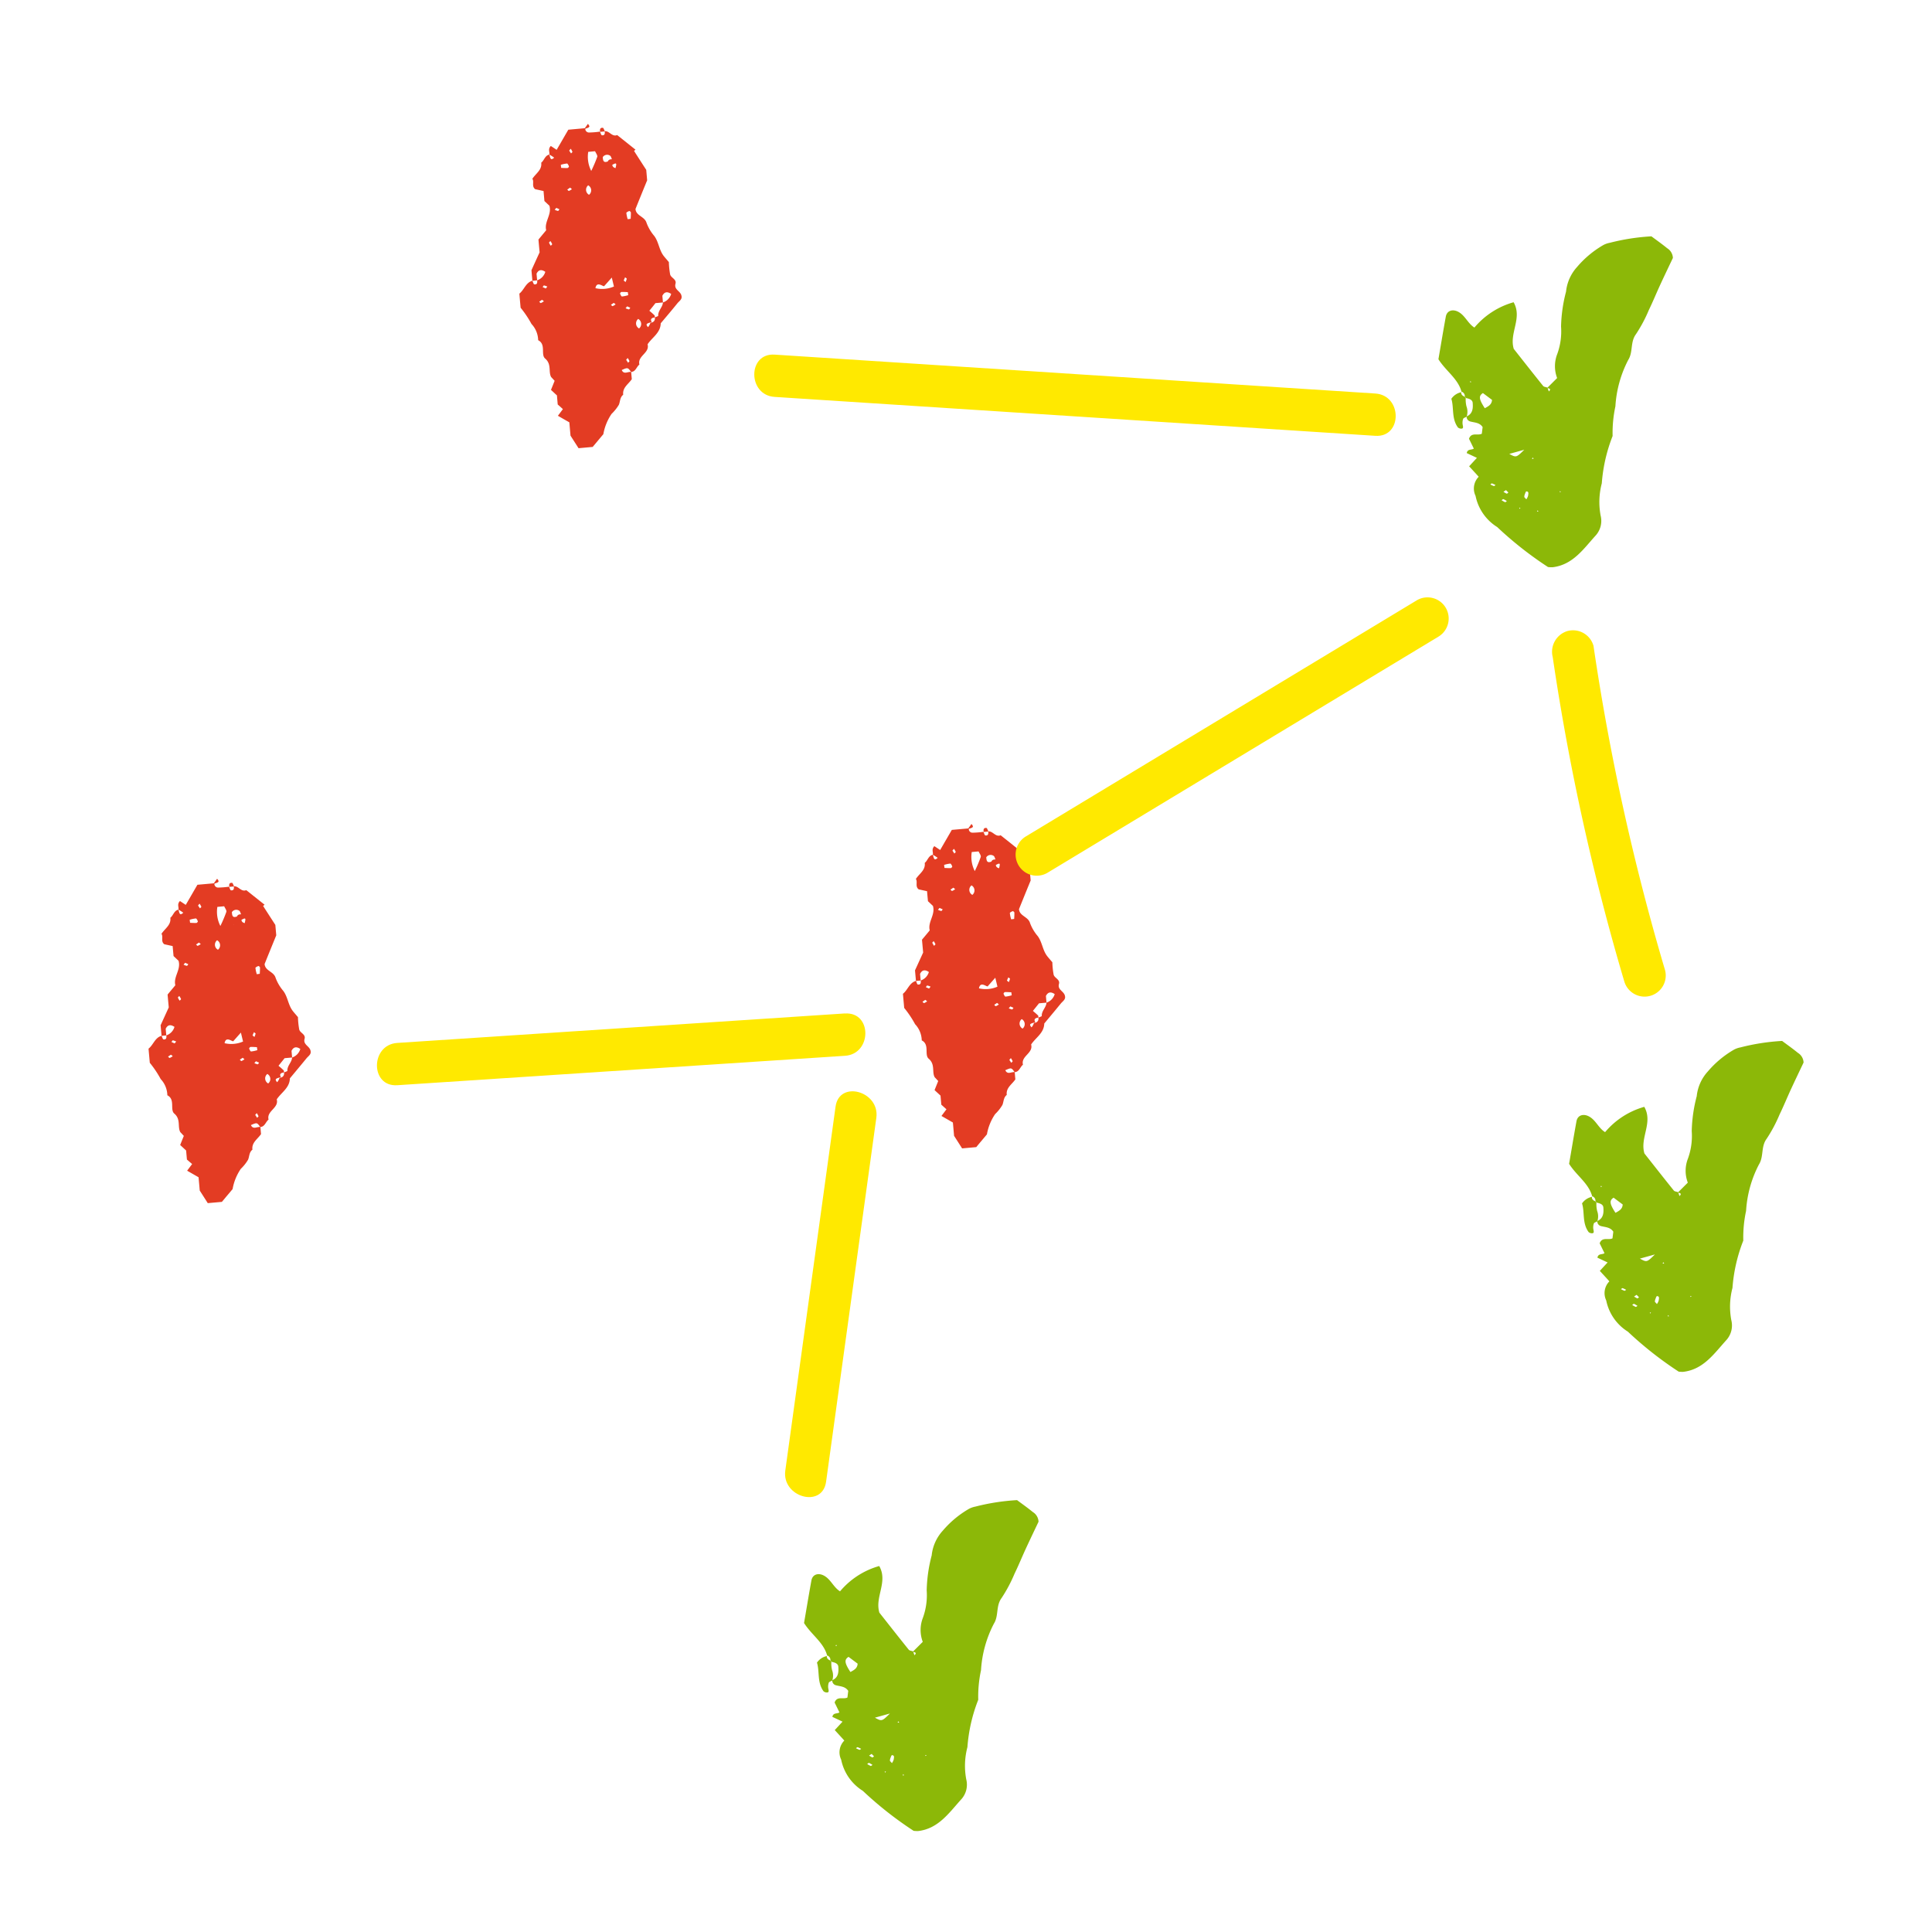 <svg xmlns="http://www.w3.org/2000/svg" width="116" height="116" viewBox="0 0 116 116"><g transform="translate(-15450 185)"><g transform="translate(15458.923 -177.564)"><path d="M58.7,107.571c.18-.174,0-.175-.1-.211.2-.193.391-.388.6-.595a2.011,2.011,0,0,1,.01-1.449,3.984,3.984,0,0,0,.226-1.643,8.967,8.967,0,0,1,.3-2.1,2.594,2.594,0,0,1,.666-1.483,5.985,5.985,0,0,1,1.569-1.309,1.333,1.333,0,0,1,.391-.137,12.893,12.893,0,0,1,2.5-.388c.284.213.625.452.947.715a.716.716,0,0,1,.342.583c-.251.529-.51,1.068-.76,1.609-.231.5-.439,1.013-.68,1.508a8.7,8.7,0,0,1-.779,1.462c-.352.476-.161,1.063-.461,1.541a6.917,6.917,0,0,0-.772,2.788,7.555,7.555,0,0,0-.167,1.782,9.69,9.69,0,0,0-.65,2.842,4.4,4.4,0,0,0-.071,1.93,1.312,1.312,0,0,1-.283,1.187c-.736.806-1.374,1.776-2.6,1.921a1.6,1.6,0,0,1-.277-.013,21.835,21.835,0,0,1-3.049-2.4,2.879,2.879,0,0,1-1.3-1.875,1.007,1.007,0,0,1,.189-1.145c-.2-.223-.385-.422-.574-.628l.467-.507-.611-.286c.048-.265.289-.171.425-.271-.1-.2-.195-.4-.29-.59.146-.41.519-.173.77-.3.016-.131.033-.266.049-.4-.181-.278-.48-.265-.744-.338a.289.289,0,0,1-.216-.306l.006,0c.369-.159.382-.5.357-.811-.015-.2-.232-.254-.413-.291l-.062-.092a.275.275,0,0,0-.208-.291l.018.024c-.208-.8-.934-1.245-1.392-1.969.141-.816.284-1.688.443-2.556.068-.37.413-.47.751-.29.413.219.571.7.967.944a4.756,4.756,0,0,1,2.353-1.52c.543.955-.278,1.852.009,2.8.562.712,1.157,1.472,1.764,2.225.049.061.17.065.257.1.028.074.057.15.083.225m-3.409.513-.546-.409c-.268.17-.242.369.113.91.2-.113.416-.207.433-.5m1.037,3.242c.416.226.416.226.9-.25l-.9.25m1.022,2.727a.7.7,0,0,0,.109-.223c.007-.1.065-.245-.107-.254-.033,0-.076.138-.107.216a.511.511,0,0,0-.016.128l.122.134m-1.276.17c.025.009.071-.039.109-.061a1.339,1.339,0,0,0-.208-.122c-.025-.009-.074.042-.112.064a1.236,1.236,0,0,0,.211.119m-.1-.625a1.348,1.348,0,0,0,.2.115c.021.007.064-.045.1-.068-.048-.049-.1-.1-.144-.146l-.152.1m-.576-.345c.025.007.067-.037.1-.057a1.561,1.561,0,0,0-.213-.1c-.027-.007-.068.039-.1.061a1.564,1.564,0,0,0,.216.1m-1.438-6.24h.071L54,106.938Zm3.718,4.6.1.006-.043-.083Zm1.673,1.945v.062l.077-.03Zm-1.367,1.225.08,0-.036-.077Zm-1-.231h-.07l.034.071Z" transform="translate(25.369 -91.502)" fill="#8cb808"/><path d="M53.212,104.553a.946.946,0,0,0-.617.4c.167.535,0,1.184.394,1.719a.3.3,0,0,0,.233.07c.094-.01.082-.1.058-.21a.711.711,0,0,1,.022-.37c.022-.062.138-.092.213-.137l0-.006a.932.932,0,0,0-.012-.613,1.7,1.7,0,0,1-.045-.489l-.061-.092c-.134-.052-.228-.131-.21-.291Z" transform="translate(25.623 -88.444)" fill="#8cb808"/><path d="M33.089,158.594c.18-.174,0-.175-.1-.211.2-.193.391-.388.6-.595a2.011,2.011,0,0,1,.01-1.449,3.984,3.984,0,0,0,.226-1.643,8.967,8.967,0,0,1,.3-2.1,2.594,2.594,0,0,1,.666-1.483,5.985,5.985,0,0,1,1.569-1.309,1.333,1.333,0,0,1,.391-.137,12.891,12.891,0,0,1,2.5-.388c.284.213.625.452.947.715a.716.716,0,0,1,.342.583c-.251.529-.51,1.068-.76,1.609-.231.5-.439,1.013-.68,1.508a8.8,8.8,0,0,1-.778,1.462c-.354.476-.162,1.063-.463,1.541a6.917,6.917,0,0,0-.772,2.788,7.555,7.555,0,0,0-.167,1.782,9.69,9.69,0,0,0-.65,2.842,4.395,4.395,0,0,0-.071,1.93,1.312,1.312,0,0,1-.283,1.187c-.736.806-1.374,1.776-2.6,1.921a1.6,1.6,0,0,1-.277-.013,21.836,21.836,0,0,1-3.049-2.4,2.879,2.879,0,0,1-1.3-1.875,1.007,1.007,0,0,1,.189-1.145c-.2-.223-.385-.422-.574-.628l.467-.507-.61-.286c.046-.265.287-.171.424-.271-.1-.2-.195-.4-.29-.59.146-.41.519-.173.77-.3.016-.131.033-.266.049-.4-.181-.278-.48-.265-.744-.338a.289.289,0,0,1-.216-.306l.006,0c.369-.159.382-.5.357-.811-.015-.2-.232-.254-.413-.291l-.062-.092a.275.275,0,0,0-.208-.292l.018.024c-.208-.8-.934-1.245-1.392-1.969.141-.816.284-1.688.443-2.556.068-.37.413-.47.751-.29.413.219.571.7.967.944a4.756,4.756,0,0,1,2.353-1.52c.543.955-.278,1.852.009,2.8.562.712,1.157,1.472,1.764,2.225.049.061.17.065.257.1.028.074.057.15.083.225m-3.409.513-.546-.409c-.268.17-.242.369.113.91.2-.113.416-.207.433-.5m1.037,3.242c.416.226.416.226.9-.25l-.9.25m1.022,2.727a.7.7,0,0,0,.109-.223c.007-.1.065-.245-.107-.254-.033,0-.076.138-.107.216a.511.511,0,0,0-.016.128l.122.134m-1.276.17c.025.009.071-.039.109-.061a1.337,1.337,0,0,0-.208-.122c-.025-.009-.074.042-.112.064a1.236,1.236,0,0,0,.211.119m-.1-.625a1.344,1.344,0,0,0,.2.115c.021.007.064-.045.1-.068-.048-.049-.1-.1-.144-.146l-.152.1m-.576-.345c.025.007.067-.037.1-.057a1.563,1.563,0,0,0-.213-.1c-.027-.007-.068.039-.1.061a1.563,1.563,0,0,0,.216.1m-1.438-6.24.071,0-.034-.077Zm3.718,4.6.1.006-.043-.083Zm1.673,1.945v.062l.077-.03Zm-1.367,1.225.08,0-.036-.077Zm-1-.23H31.3l.034.071Z" transform="translate(12.892 -66.645)" fill="#8cb808"/><path d="M27.6,155.577a.951.951,0,0,0-.617.4c.167.535,0,1.184.394,1.719a.3.3,0,0,0,.233.07c.094-.01.082-.1.058-.21a.711.711,0,0,1,.022-.37c.022-.062.138-.092.213-.137l0-.006a.932.932,0,0,0-.012-.613,1.7,1.7,0,0,1-.045-.489l-.061-.092c-.134-.052-.228-.131-.21-.291Z" transform="translate(13.146 -63.586)" fill="#8cb808"/><path d="M63.976,140.055c.18-.174,0-.175-.1-.211.2-.193.391-.388.6-.595a2.011,2.011,0,0,1,.01-1.449,3.984,3.984,0,0,0,.226-1.643,8.967,8.967,0,0,1,.3-2.1,2.594,2.594,0,0,1,.666-1.483,5.985,5.985,0,0,1,1.569-1.309,1.334,1.334,0,0,1,.391-.137,12.9,12.9,0,0,1,2.5-.388c.284.213.625.452.947.715a.716.716,0,0,1,.342.583c-.251.529-.51,1.068-.76,1.609-.231.5-.439,1.013-.68,1.508a8.7,8.7,0,0,1-.779,1.462c-.352.476-.161,1.063-.461,1.541a6.918,6.918,0,0,0-.772,2.788,7.555,7.555,0,0,0-.167,1.782,9.69,9.69,0,0,0-.65,2.842,4.4,4.4,0,0,0-.071,1.93,1.312,1.312,0,0,1-.283,1.187c-.736.806-1.374,1.776-2.6,1.921a1.6,1.6,0,0,1-.277-.013,21.834,21.834,0,0,1-3.049-2.4,2.879,2.879,0,0,1-1.3-1.875,1.007,1.007,0,0,1,.189-1.145c-.2-.223-.385-.422-.574-.628l.467-.507-.611-.286c.048-.265.289-.171.425-.271-.1-.2-.195-.4-.29-.59.146-.41.519-.173.77-.3.016-.131.033-.266.049-.4-.181-.278-.48-.265-.744-.338a.289.289,0,0,1-.216-.306l.006,0c.369-.159.381-.5.357-.811-.015-.2-.232-.254-.413-.291l-.062-.092a.275.275,0,0,0-.208-.291l.018.024c-.208-.8-.934-1.245-1.392-1.969.141-.816.284-1.688.443-2.556.068-.37.413-.47.751-.29.413.219.571.7.967.944a4.756,4.756,0,0,1,2.353-1.52c.543.955-.278,1.852.009,2.8.562.712,1.157,1.472,1.764,2.225.049.061.17.065.257.1.028.074.057.15.083.225m-3.409.513-.546-.409c-.268.17-.242.369.113.91.2-.113.416-.207.433-.5M61.6,143.81c.416.226.416.226.9-.25l-.9.25m1.022,2.728a.7.7,0,0,0,.109-.223c.007-.1.065-.245-.107-.254-.033,0-.076.138-.107.216a.511.511,0,0,0-.016.128l.122.134m-1.276.17c.025.009.071-.039.109-.061a1.335,1.335,0,0,0-.208-.122c-.025-.009-.074.042-.112.064a1.236,1.236,0,0,0,.211.119m-.1-.625a1.348,1.348,0,0,0,.2.115c.021.007.064-.045.1-.068-.048-.049-.1-.1-.146-.146l-.15.1m-.576-.345c.025.007.067-.037.1-.057a1.561,1.561,0,0,0-.213-.1c-.027-.007-.068.039-.1.061a1.561,1.561,0,0,0,.216.1m-1.438-6.24h.071l-.034-.077Zm3.718,4.6.1.006-.043-.083Zm1.673,1.945v.062l.077-.03Zm-1.367,1.225.08,0-.036-.077Zm-1-.23h-.07l.034.071Z" transform="translate(27.939 -75.677)" fill="#8cb808"/><path d="M58.488,137.038a.951.951,0,0,0-.617.4c.167.535,0,1.184.394,1.719a.3.3,0,0,0,.233.07c.094-.01.082-.1.058-.21a.711.711,0,0,1,.022-.37c.022-.062.138-.092.213-.137l0-.006a.932.932,0,0,0-.012-.613,1.7,1.7,0,0,1-.045-.489l-.061-.092c-.134-.052-.228-.131-.21-.291Z" transform="translate(28.194 -72.618)" fill="#8cb808"/><path d="M21.682,108.53c.01.143.025.283.036.424-.2.3-.568.5-.516.935-.2.156-.178.4-.259.6a2.634,2.634,0,0,1-.439.549,3.12,3.12,0,0,0-.494,1.218c-.211.251-.421.506-.641.766l-.848.077c-.134-.21-.274-.428-.483-.754-.012-.144-.037-.419-.07-.8-.195-.109-.439-.25-.687-.393.14-.186.219-.291.3-.4-.1-.091-.2-.183-.311-.278-.015-.184-.033-.37-.046-.546-.113-.1-.214-.2-.358-.33.059-.149.126-.311.219-.546-.03-.033-.109-.116-.211-.229-.175-.318.043-.767-.36-1.109-.278-.236.071-.852-.418-1.1a1.467,1.467,0,0,0-.4-.974,6.254,6.254,0,0,0-.653-.974c-.027-.287-.052-.568-.076-.848.293-.231.381-.66.781-.773.039.074.07.21.116.217.175.022.19-.106.17-.244a.757.757,0,0,0,.491-.509c-.216-.147-.4-.146-.526.112l.036.4c-.1.01-.19.018-.286.027-.021-.235-.042-.471-.055-.637.171-.379.318-.7.488-1.071-.019-.226-.046-.5-.068-.77l.464-.559c-.129-.509.351-.937.193-1.471-.085-.082-.186-.174-.3-.283-.013-.168-.031-.354-.052-.6-.158-.034-.323-.073-.5-.109-.232-.173-.049-.448-.171-.626.213-.329.589-.528.532-.967.18-.135.219-.43.485-.485.062.175.061.4.291.184a2.094,2.094,0,0,0-.291-.184c.039-.14-.1-.329.092-.518l.349.232c.233-.4.471-.815.7-1.208l1.022-.092a.222.222,0,0,0,.222.26,5.13,5.13,0,0,0,.656-.054c.039.077.068.21.116.219.174.022.19-.106.168-.242.284-.036.436.357.75.231q.551.437,1.1.877l-.088.073c.235.367.471.735.733,1.138.016.184.037.421.055.628-.241.589-.473,1.156-.7,1.722.034.422.556.445.665.837a2.623,2.623,0,0,0,.464.785c.265.36.287.83.555,1.185.082.107.174.207.32.382a4.821,4.821,0,0,0,.076.739c.048.211.4.287.321.564-.1.361.314.433.36.723.054.21-.138.314-.247.449-.326.406-.662.8-1,1.2-.01.577-.516.845-.788,1.26.143.528-.622.69-.491,1.216-.178.135-.219.431-.5.445-.2-.275-.2-.275-.561-.116.132.293.372.082.561.116m1.163-2.964a.243.243,0,0,0,.259-.309c.071-.036.21-.074.207-.1-.018-.309.266-.507.284-.8a.769.769,0,0,0,.494-.512c-.217-.147-.4-.144-.529.113l.036.4-.451.039c-.1.132-.236.3-.366.457.117.1.22.186.311.278.024.025.01.085.015.129-.2.01-.284.113-.183.268-.214.083-.434.083-.222.312a.8.8,0,0,0,.146-.271m-2.31-9.811c.067.18-.1.452.213.531.092-.387.092-.387-.7.12.366-.178.033-.656.485-.651-.039-.073-.057-.184-.116-.216a.313.313,0,0,0-.437.089c.021.235.039.449.553.126m-1.425-.443a1.872,1.872,0,0,0,.181,1.145,8.377,8.377,0,0,0,.36-.846c.027-.092-.086-.229-.129-.336-.132.01-.225.021-.412.037m.97,8.047c-.033.11-.452-.342-.537.137a1.772,1.772,0,0,0,1.111-.1c-.042-.173-.08-.329-.129-.537l-.445.5m2.03,1.984a.344.344,0,0,0,.052.571.345.345,0,0,0-.052-.571m-.6-1.429c-.006-.061-.016-.12-.022-.178a3.725,3.725,0,0,0-.385-.012c-.031,0-.089.077-.082.1.025.065.077.171.116.171a1.966,1.966,0,0,0,.373-.079m-.03-4.563c.059-.006.119-.015.178-.022.006-.128.018-.256.012-.384,0-.031-.077-.092-.1-.082-.064.025-.171.076-.171.115a2.061,2.061,0,0,0,.079.373M19.1,97.315a.342.342,0,0,0,.051.568.342.342,0,0,0-.051-.568m-1.643-1.228c.006.061.013.12.022.18a3.667,3.667,0,0,0,.382.009c.031,0,.092-.076.083-.1-.025-.065-.079-.173-.116-.17a1.878,1.878,0,0,0-.372.077m.5-.855c.037.057.077.115.116.173.028-.033.088-.079.08-.1a.944.944,0,0,0-.1-.183c-.03.036-.059.07-.092.112m.057,2.222c-.057.039-.115.079-.175.119.036.03.079.086.1.08a.9.9,0,0,0,.181-.106c-.034-.028-.067-.057-.109-.094m-.831,1.221c-.036.042-.065.076-.094.11a.8.8,0,0,0,.2.071c.024,0,.057-.064.085-.1l-.19-.085m-.354,1.994c-.028.034-.088.079-.08.1a.91.91,0,0,0,.106.183c.028-.034.088-.079.08-.1a.81.81,0,0,0-.106-.183m-.275,2.845.092-.11a.781.781,0,0,0-.2-.071c-.024,0-.057.062-.083.1.062.028.129.055.19.085m4.679-.48c.04.034.076.062.11.092a.853.853,0,0,0,.071-.2c0-.024-.062-.055-.1-.085-.028.064-.057.131-.083.193m-4.9,1.156c-.057.037-.113.076-.173.117.033.028.077.086.1.08a1,1,0,0,0,.183-.106c-.034-.03-.07-.058-.112-.092m4.31.186c-.057.036-.116.076-.174.117.034.028.077.086.1.08a.826.826,0,0,0,.181-.106c-.034-.03-.067-.058-.109-.092m.8.214c-.036.042-.062.076-.094.11a.941.941,0,0,0,.2.071c.024,0,.057-.062.085-.1l-.19-.085m-.058,3.212q.056.087.116.174c.03-.034.088-.077.08-.1a.81.81,0,0,0-.106-.183c-.028.033-.058.067-.091.109" transform="translate(7.293 -93.624)" fill="#e33c23"/><path d="M17.586,94.025c.1-.146.162-.229.222-.312.214.231-.007.231-.222.312" transform="translate(8.568 -93.713)" fill="#e33c23"/><path d="M18.23,94.116c-.022-.137-.006-.265.168-.242.048.007.077.141.116.217l-.284.025" transform="translate(8.877 -93.636)" fill="#e33c23"/><path d="M37.166,136.8c.012.141.025.283.037.424-.2.3-.57.5-.516.934-.2.156-.178.4-.26.6a2.55,2.55,0,0,1-.437.55,3.11,3.11,0,0,0-.494,1.218c-.211.251-.422.5-.641.766l-.849.076c-.132-.208-.272-.427-.482-.754-.012-.144-.037-.419-.071-.8l-.686-.393c.138-.186.219-.292.3-.4l-.309-.278c-.016-.184-.033-.37-.048-.544l-.357-.33c.059-.15.125-.312.219-.546l-.213-.23c-.175-.317.045-.767-.358-1.109-.278-.236.071-.851-.418-1.1a1.471,1.471,0,0,0-.4-.974,6.207,6.207,0,0,0-.654-.976c-.025-.287-.051-.568-.076-.848.293-.23.381-.66.782-.773.039.076.068.21.116.217.174.022.19-.106.168-.242a.764.764,0,0,0,.492-.51c-.217-.147-.4-.146-.528.112l.036.4-.284.025c-.021-.235-.042-.471-.057-.637.173-.378.32-.7.489-1.069-.021-.228-.046-.506-.07-.772.164-.195.315-.376.465-.559-.129-.509.351-.935.193-1.469-.085-.082-.186-.175-.3-.284-.015-.168-.033-.354-.054-.6l-.5-.109c-.232-.171-.049-.448-.171-.626.213-.327.589-.528.532-.965.18-.137.219-.431.486-.486.062.177.061.4.291.184a2.288,2.288,0,0,0-.291-.184c.039-.138-.1-.329.092-.518l.348.232.7-1.208,1.022-.091a.221.221,0,0,0,.22.259,5.432,5.432,0,0,0,.657-.052c.039.076.068.21.116.217.174.022.19-.106.168-.242.284-.034.436.358.75.232l1.1.876-.089.073c.236.367.473.735.735,1.139.016.184.037.419.055.626-.241.589-.473,1.156-.7,1.722.033.422.555.445.663.837a2.64,2.64,0,0,0,.465.785c.265.361.287.83.555,1.185.082.107.173.207.32.382a4.839,4.839,0,0,0,.076.741c.048.21.4.286.321.562-.1.361.312.433.36.723.054.21-.138.314-.248.451-.326.4-.662.8-.995,1.2-.012.576-.516.845-.788,1.26.141.528-.623.69-.491,1.215-.178.137-.219.431-.5.446-.195-.275-.195-.275-.559-.117.132.294.372.082.559.117m1.164-2.965a.243.243,0,0,0,.259-.309c.071-.036.21-.074.207-.1-.018-.309.266-.507.284-.8a.763.763,0,0,0,.492-.512c-.217-.147-.4-.144-.528.113l.036.4c-.131.012-.262.022-.451.04l-.366.455c.117.1.22.186.311.278.024.025.01.085.015.129-.2.01-.284.113-.183.269-.214.083-.436.082-.222.312a.814.814,0,0,0,.146-.272m-2.311-9.809c.068.178-.1.451.214.529.091-.387.091-.387-.7.12.366-.178.033-.654.483-.65-.037-.074-.055-.184-.115-.217a.314.314,0,0,0-.439.089c.021.236.04.449.553.128m-1.423-.445a1.861,1.861,0,0,0,.181,1.145,8.031,8.031,0,0,0,.358-.846c.028-.092-.085-.229-.129-.336l-.41.037m.97,8.049c-.033.109-.452-.344-.537.135a1.768,1.768,0,0,0,1.109-.1c-.042-.173-.079-.329-.129-.537l-.443.5m2.029,1.984a.343.343,0,0,0,.052.57.343.343,0,0,0-.052-.57m-.6-1.431c-.007-.059-.016-.119-.024-.178-.128-.006-.256-.018-.384-.012-.031,0-.091.077-.082.1.025.065.077.171.116.171a1.963,1.963,0,0,0,.373-.079m-.03-4.561.178-.024c.006-.128.018-.256.012-.384,0-.031-.077-.091-.1-.082-.065.025-.171.077-.171.117a1.951,1.951,0,0,0,.079.372m-2.382-2.037a.342.342,0,0,0,.051.57.344.344,0,0,0-.051-.57m-1.645-1.227c.007.059.015.119.024.178a3.652,3.652,0,0,0,.382.01c.031,0,.091-.077.083-.1-.025-.065-.079-.171-.117-.17a1.822,1.822,0,0,0-.372.079m.5-.857c.039.057.077.116.117.174.028-.034.088-.079.08-.1a.91.91,0,0,0-.106-.183l-.092.11m.057,2.223c-.057.039-.115.079-.174.117.034.03.079.088.1.08a.87.87,0,0,0,.183-.106l-.11-.092m-.831,1.219-.092.11a.848.848,0,0,0,.2.073c.024,0,.057-.064.085-.1l-.192-.085m-.352,1.994c-.028.034-.088.079-.08.1a.909.909,0,0,0,.106.183c.028-.034.088-.079.08-.1a.87.87,0,0,0-.106-.183m-.275,2.845.091-.11a.83.83,0,0,0-.2-.071c-.024,0-.057.062-.085.1l.192.085m4.679-.48c.04.034.076.062.11.092a.942.942,0,0,0,.071-.2c0-.024-.062-.057-.1-.085-.028.064-.057.129-.083.192m-4.9,1.156-.174.117c.034.028.079.088.1.08a.908.908,0,0,0,.183-.106c-.034-.03-.068-.058-.11-.092m4.31.186c-.058.037-.116.077-.174.117.034.028.077.088.1.08a.86.86,0,0,0,.181-.106l-.109-.092m.794.214c-.034.042-.062.076-.092.11a.867.867,0,0,0,.2.071c.024,0,.057-.062.085-.1l-.192-.085m-.058,3.214.117.174c.028-.034.088-.079.08-.1a.909.909,0,0,0-.106-.183c-.03.034-.058.068-.092.11" transform="translate(14.837 -79.853)" fill="#e33c23"/><path d="M33.071,122.29c.1-.146.162-.228.222-.311.214.231-.007.231-.222.311" transform="translate(16.112 -79.942)" fill="#e33c23"/><path d="M33.715,122.381c-.022-.137-.006-.263.168-.241.048.007.077.141.116.217l-.284.024" transform="translate(16.421 -79.865)" fill="#e33c23"/><path d="M6.712,139.01c.012.141.025.283.037.422-.2.3-.57.5-.516.935-.2.156-.178.4-.26.6a2.549,2.549,0,0,1-.437.55,3.11,3.11,0,0,0-.494,1.218c-.211.251-.422.5-.641.766l-.849.076c-.132-.208-.272-.427-.482-.754-.012-.144-.037-.419-.071-.8l-.686-.393c.138-.186.219-.291.3-.4L2.3,140.96c-.016-.184-.033-.37-.048-.544l-.357-.33c.059-.15.125-.312.219-.546l-.213-.23c-.175-.317.045-.767-.358-1.109-.278-.236.071-.851-.418-1.1a1.471,1.471,0,0,0-.4-.974,6.206,6.206,0,0,0-.654-.976c-.025-.287-.051-.568-.076-.848.293-.231.381-.66.782-.773.039.076.068.21.116.217.174.022.19-.106.168-.242a.764.764,0,0,0,.492-.51c-.217-.147-.4-.146-.528.112l.036.4-.284.025c-.021-.235-.042-.471-.057-.637l.489-1.071c-.021-.226-.046-.5-.07-.77.164-.2.315-.378.465-.559-.129-.509.351-.935.193-1.469-.085-.082-.186-.175-.3-.284-.015-.168-.033-.354-.054-.6l-.5-.109c-.232-.171-.049-.448-.171-.626.213-.327.589-.528.532-.965.18-.137.219-.431.486-.486.062.177.061.4.291.184a2.288,2.288,0,0,0-.291-.184c.039-.138-.1-.329.092-.518l.348.232.7-1.208,1.022-.091a.221.221,0,0,0,.22.259,5.44,5.44,0,0,0,.657-.052c.039.076.068.21.116.217.174.022.19-.106.168-.242.284-.034.436.358.75.232l1.1.874-.089.074c.236.367.473.735.735,1.139.016.184.037.419.055.626-.241.589-.473,1.156-.7,1.722.033.422.555.445.663.837a2.641,2.641,0,0,0,.465.785c.265.36.287.83.555,1.185.082.107.173.207.32.382a4.838,4.838,0,0,0,.076.741c.048.21.4.286.321.562-.1.361.312.433.36.723.054.21-.138.314-.248.451-.326.4-.662.8-.995,1.2-.012.576-.516.845-.788,1.26.141.528-.623.69-.491,1.215-.178.137-.219.431-.5.446-.195-.275-.195-.275-.559-.117.132.294.372.082.559.117m1.164-2.965a.243.243,0,0,0,.259-.309c.071-.036.21-.074.207-.1-.018-.309.266-.507.284-.8a.763.763,0,0,0,.492-.512c-.217-.147-.4-.144-.528.113l.036.4c-.131.012-.262.022-.451.04l-.366.455c.117.1.22.186.311.278.024.025.01.085.015.129-.2.01-.284.113-.183.269-.214.083-.436.082-.222.312a.814.814,0,0,0,.146-.272m-2.311-9.809c.068.178-.1.451.214.529.091-.387.091-.387-.7.12.366-.178.033-.656.483-.65-.037-.074-.055-.184-.115-.217a.314.314,0,0,0-.439.089c.021.236.04.449.553.128m-1.423-.445a1.861,1.861,0,0,0,.181,1.145,8.03,8.03,0,0,0,.358-.846c.028-.092-.085-.229-.129-.336l-.41.037m.97,8.049c-.033.109-.452-.344-.537.135a1.768,1.768,0,0,0,1.109-.1c-.042-.173-.079-.329-.129-.537l-.443.5m2.029,1.984a.343.343,0,0,0,.052.57.343.343,0,0,0-.052-.57m-.6-1.431c-.007-.059-.016-.119-.024-.178-.128-.006-.256-.018-.384-.012-.031,0-.091.077-.082.1.025.065.077.171.116.171a1.964,1.964,0,0,0,.373-.079m-.03-4.561.178-.024c.006-.128.018-.256.012-.384,0-.031-.077-.091-.1-.082-.065.025-.171.077-.171.116a1.942,1.942,0,0,0,.079.373m-2.382-2.037a.342.342,0,0,0,.051.57.344.344,0,0,0-.051-.57m-1.645-1.227c.007.059.015.119.024.178a3.656,3.656,0,0,0,.382.01c.031,0,.091-.077.083-.1-.025-.065-.079-.171-.117-.17a1.823,1.823,0,0,0-.372.079m.5-.857c.039.057.077.116.117.174.028-.034.088-.079.08-.1a.91.91,0,0,0-.106-.183l-.092.11m.057,2.223c-.057.039-.115.079-.174.118.034.03.079.088.1.08a.871.871,0,0,0,.183-.106l-.11-.092m-.831,1.219-.092.11a.782.782,0,0,0,.2.071c.024,0,.057-.062.085-.1l-.192-.085m-.352,1.994c-.028.034-.088.077-.08.1a.91.91,0,0,0,.106.183c.028-.034.088-.079.08-.1a.871.871,0,0,0-.106-.183m-.275,2.845.091-.11a.832.832,0,0,0-.2-.071c-.024,0-.057.062-.085.1l.192.085m4.679-.48c.04.034.076.062.11.092a.942.942,0,0,0,.071-.2c0-.024-.062-.057-.1-.085-.028.064-.057.129-.083.192m-4.9,1.156-.174.117c.034.028.079.088.1.08a.911.911,0,0,0,.183-.106c-.034-.03-.068-.058-.11-.092m4.31.186c-.058.037-.116.077-.174.117.034.028.077.088.1.08a.866.866,0,0,0,.181-.107l-.109-.091m.794.214c-.034.042-.062.076-.092.11a.867.867,0,0,0,.2.071c.024,0,.057-.062.085-.1l-.192-.085M6.4,138.281l.117.174c.028-.034.088-.079.08-.1a.91.91,0,0,0-.106-.183c-.03.034-.058.068-.092.11" transform="translate(0 -78.775)" fill="#e33c23"/><path d="M2.616,124.5c.1-.146.162-.229.222-.312.214.231-.007.231-.222.312" transform="translate(1.274 -78.864)" fill="#e33c23"/><path d="M3.26,124.6c-.022-.137-.006-.265.168-.242.048.007.077.141.116.217l-.284.025" transform="translate(1.584 -78.787)" fill="#e33c23"/><path d="M37.322,129.629,10.44,131.4c-1.623.107-1.634,2.647,0,2.539l26.882-1.767c1.623-.106,1.634-2.646,0-2.539" transform="translate(4.491 -76.217)" fill="#ffe900"/><path d="M28.727,133.692q-1.508,10.924-3.017,21.848c-.222,1.6,2.225,2.29,2.448.675q1.508-10.924,3.017-21.848c.222-1.6-2.225-2.289-2.448-.675" transform="translate(12.518 -74.684)" fill="#ffe900"/><path d="M61.743,105.367l-36.07-2.336c-1.631-.106-1.624,2.435,0,2.539q18.034,1.169,36.07,2.336c1.63.106,1.624-2.433,0-2.539" transform="translate(11.913 -89.175)" fill="#ffe900"/><path d="M59.118,113l-23.511,14.2a1.27,1.27,0,0,0,1.282,2.192q11.756-7.1,23.511-14.2A1.27,1.27,0,0,0,59.118,113" transform="translate(17.053 -84.409)" fill="#ffe900"/><path d="M56.694,115.763a140.51,140.51,0,0,0,4.3,19.485,1.27,1.27,0,0,0,2.448-.675,140.51,140.51,0,0,1-4.3-19.485,1.279,1.279,0,0,0-1.562-.886,1.3,1.3,0,0,0-.886,1.562" transform="translate(27.61 -83.75)" fill="#ffe900"/></g><rect width="116" height="116" transform="translate(15450 -185)" fill="none"/></g></svg>